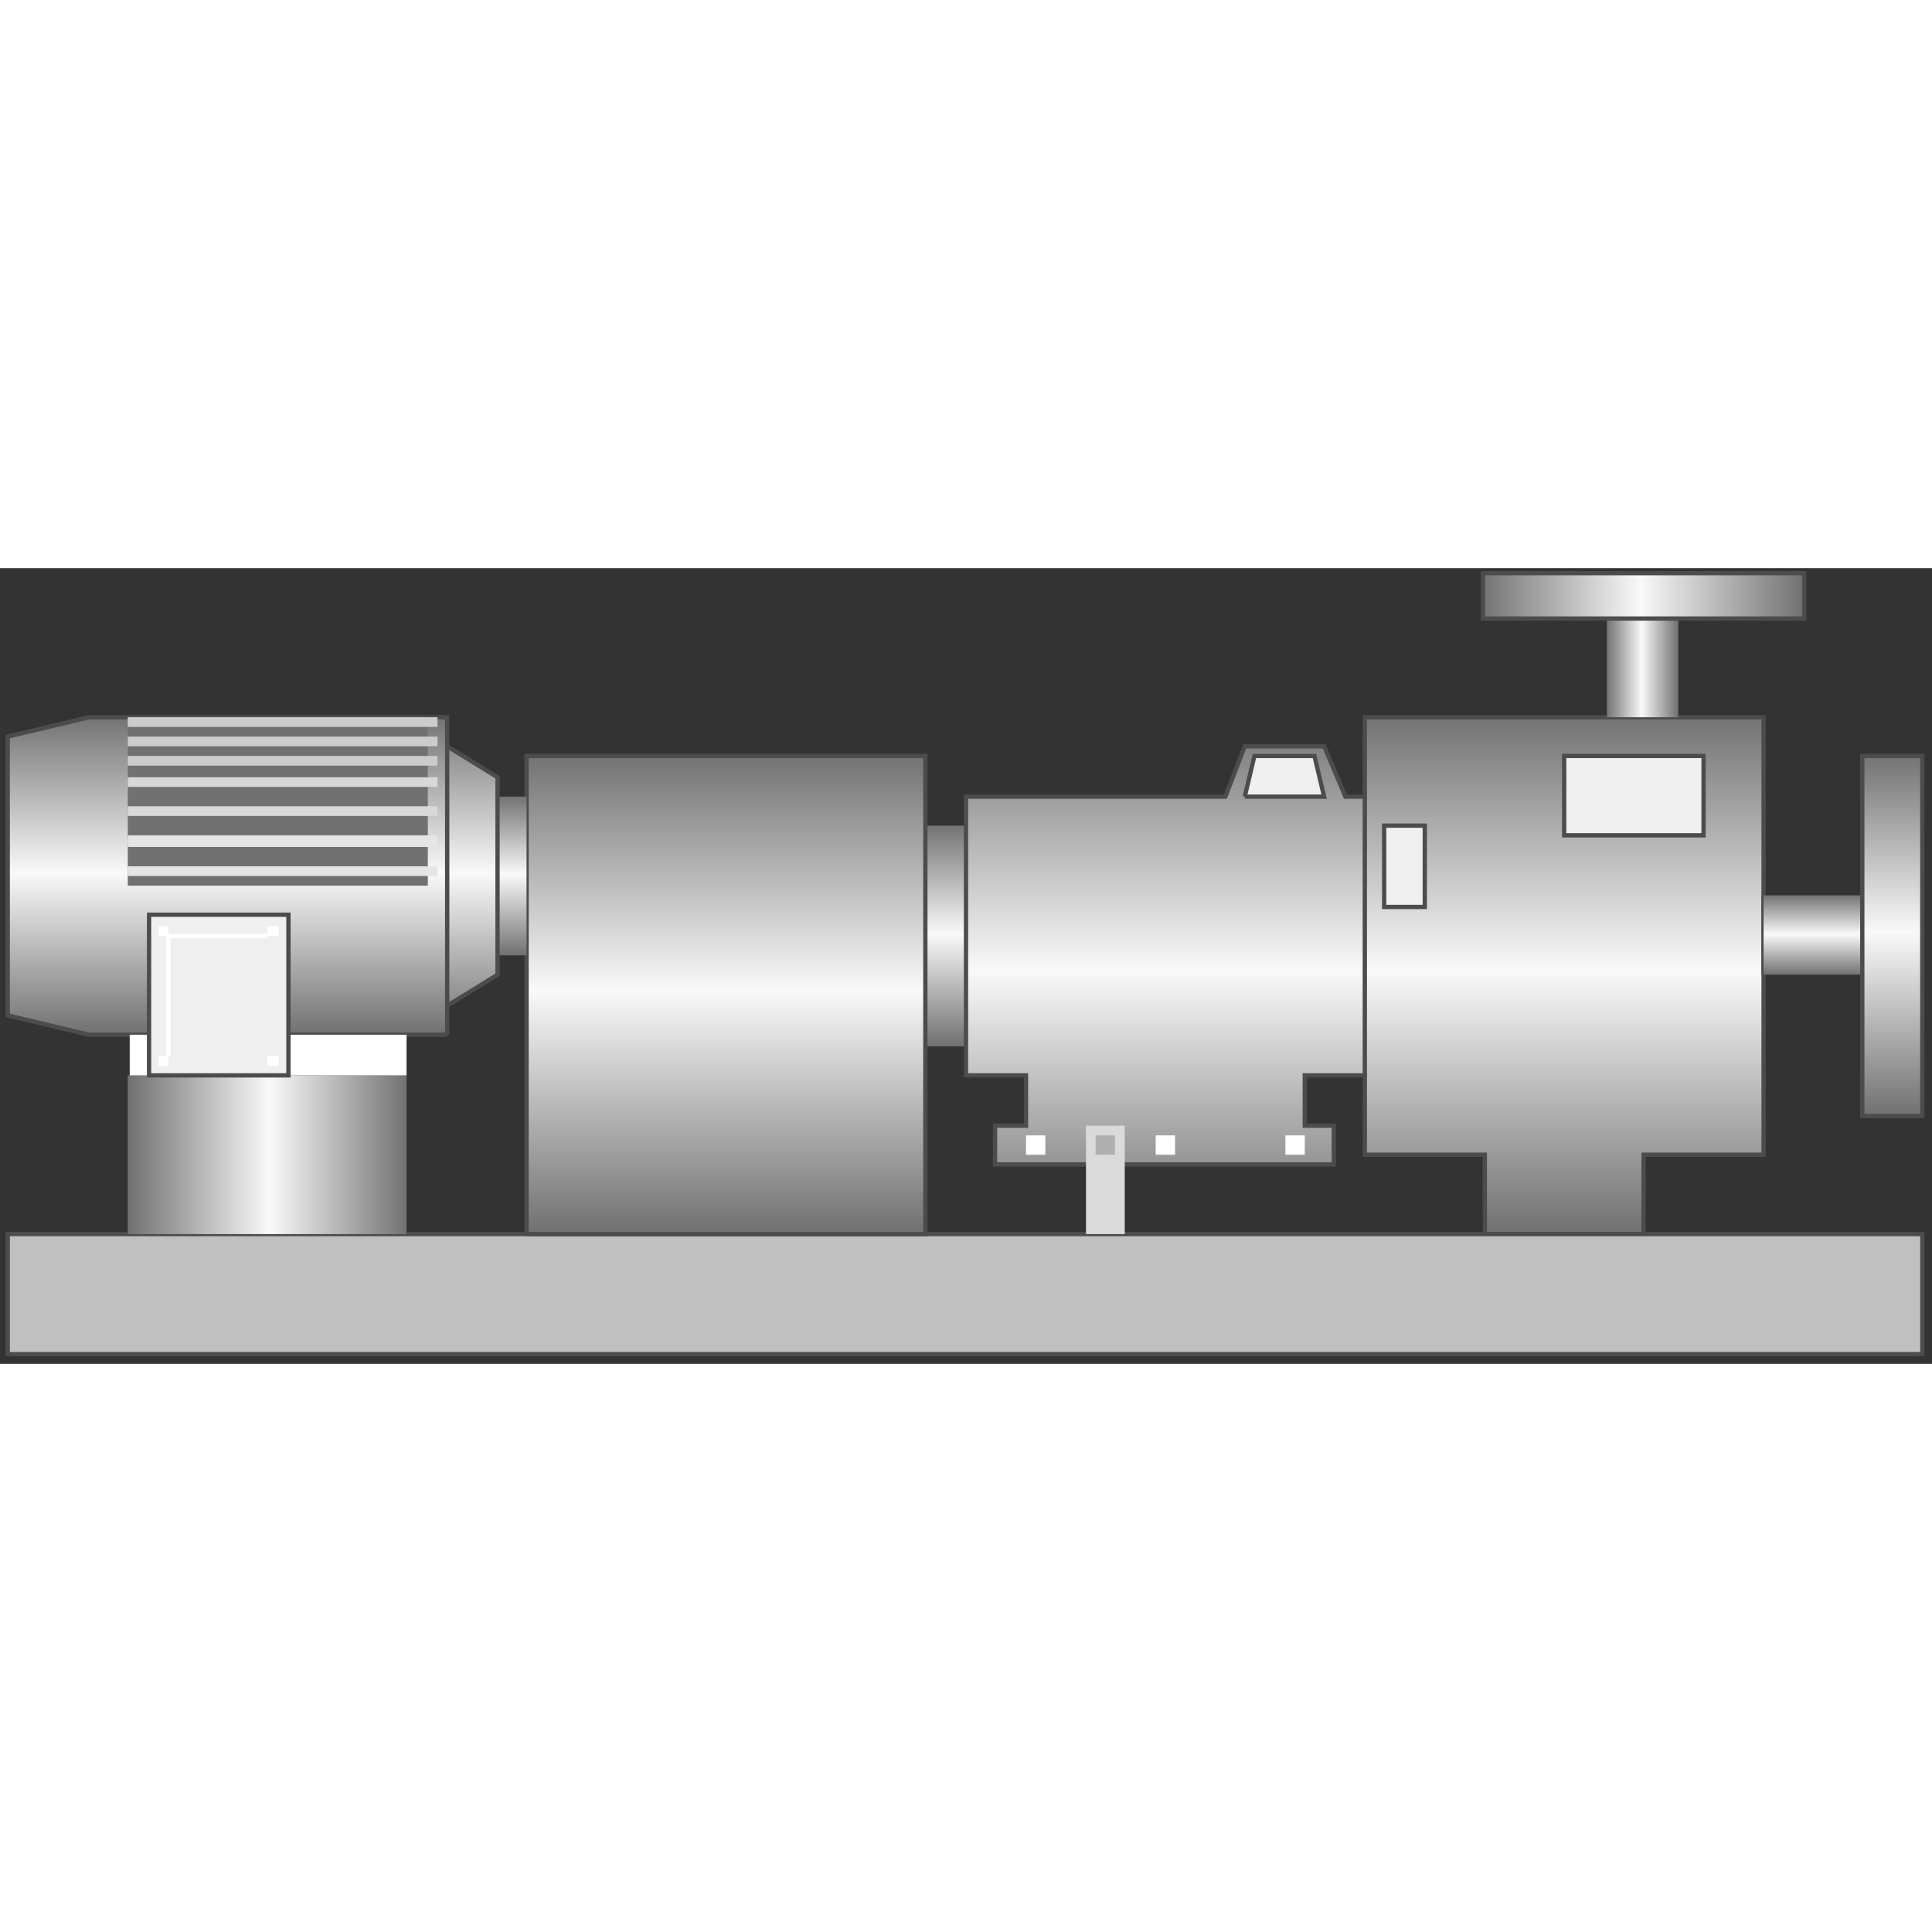 <!DOCTYPE svg PUBLIC "-//W3C//DTD SVG 1.1//EN" "http://www.w3.org/Graphics/SVG/1.1/DTD/svg11.dtd"><svg version="1.1" xmlns="http://www.w3.org/2000/svg" xmlns:xlink="http://www.w3.org/1999/xlink" width="64px" height="64px" viewBox="0 0 112.5 46.332" enable-background="new 0 0 112.5 46.332" xml:space="preserve">
<rect x="0" y="0" width="112.5" height="46.332" fill="#333333" stroke="none"/>
<g id="Group_Pump_Casing_Chamber">
	
		<linearGradient id="SVGID_1_" gradientUnits="userSpaceOnUse" x1="55.066" y1="773.512" x2="55.066" y2="760.661" gradientTransform="matrix(1 0 0 1 0 -745.668)">
		<stop offset="0.01" style="stop-color:#737373" />
		<stop offset="0.51" style="stop-color:#F9F9F9" />
		<stop offset="1" style="stop-color:#737373" />
	</linearGradient>
	<path fill="url(#SVGID_1_)" d="M53.883,27.844V14.993h2.367v12.851H53.883z" />
	
		<linearGradient id="SVGID_2_" gradientUnits="userSpaceOnUse" x1="79.472" y1="784.443" x2="79.472" y2="754.35" gradientTransform="matrix(1 0 0 1 0 -745.668)">
		<stop offset="0.01" style="stop-color:#737373" />
		<stop offset="0.51" style="stop-color:#F9F9F9" />
		<stop offset="1" style="stop-color:#737373" />
	</linearGradient>
	<polygon fill="url(#SVGID_2_)" stroke="#4C4C4C" stroke-width="0.25" points="102.693,8.681 79.471,8.681 79.471,13.303    78.342,13.303 77.104,10.372 72.482,10.372 71.355,13.303 56.25,13.303 56.25,29.534 59.744,29.534 59.744,32.465 57.941,32.465    57.941,34.72 77.668,34.72 77.668,32.465 75.977,32.465 75.977,29.534 79.473,29.534 79.473,34.155 86.461,34.155 86.461,38.775    95.704,38.775 95.704,34.155 102.693,34.155  " />
	<path d="M59.744,33.029h1.127v1.127h-1.127V33.029z" fill="#FFFFFF" />
	<path d="M74.85,33.029h1.127v1.127H74.85V33.029z" fill="#FFFFFF" />
	<path d="M67.297,33.029h1.127v1.127h-1.127V33.029z" fill="#FFFFFF" />
	<path fill="#EFEFEF" stroke="#4C4C4C" stroke-width="0.25" d="M72.482,13.303l0.563-2.367h3.495l0.563,2.367H72.482" />
	<path fill="none" stroke="#4C4C4C" stroke-width="0.25" d="M79.473,29.535V13.303" />
	<path fill="none" stroke="#4C4C4C" stroke-width="0.25" d="M102.693,23.674v-4.622" />
</g>
<g id="Group_Label2">
	<path fill="#EFEFEF" stroke="#4C4C4C" stroke-width="0.25" d="M91.082,15.557v-4.622h8.116v4.622H91.082z" />
</g>
<g id="Group_Label1">
	<path fill="#EFEFEF" stroke="#4C4C4C" stroke-width="0.25" d="M80.6,19.728v-4.735h2.366v4.735H80.6z" />
</g>
<g id="Group_Shaft_Stand">
	<path fill="#C0C0C0" stroke="#4C4C4C" stroke-width="0.25" d="M0.451,38.777h111.486v6.99H0.451V38.777z" />
	<path fill="#DADADA" d="M63.238,38.777v-6.313h2.256v6.313H63.238z" />
	<path fill="#AFAFAF" d="M63.797,33.029h1.127v1.127h-1.127V33.029z" />
</g>
<g id="Group_MakeUp_Tank">
	
		<linearGradient id="SVGID_3_" gradientUnits="userSpaceOnUse" x1="42.272" y1="784.447" x2="42.272" y2="756.605" gradientTransform="matrix(1 0 0 1 0 -745.668)">
		<stop offset="0.01" style="stop-color:#737373" />
		<stop offset="0.51" style="stop-color:#F9F9F9" />
		<stop offset="1" style="stop-color:#737373" />
	</linearGradient>
	<path fill="url(#SVGID_3_)" stroke="#4C4C4C" stroke-width="0.25" d="M30.661,38.777V10.936h23.222v27.843H30.661" />
</g>
<g id="Group_Rotor_Shaft">
	
		<linearGradient id="SVGID_4_" gradientUnits="userSpaceOnUse" x1="29.816" y1="768.214" x2="29.816" y2="758.971" gradientTransform="matrix(1 0 0 1 0 -745.668)">
		<stop offset="0.01" style="stop-color:#737373" />
		<stop offset="0.51" style="stop-color:#F9F9F9" />
		<stop offset="1" style="stop-color:#737373" />
	</linearGradient>
	<path fill="url(#SVGID_4_)" d="M28.97,13.303h1.691v9.243H28.97V13.303z" />
	
		<linearGradient id="SVGID_5_" gradientUnits="userSpaceOnUse" x1="14.711" y1="772.836" x2="14.711" y2="754.35" gradientTransform="matrix(1 0 0 1 0 -745.668)">
		<stop offset="0.01" style="stop-color:#737373" />
		<stop offset="0.51" style="stop-color:#F9F9F9" />
		<stop offset="1" style="stop-color:#737373" />
	</linearGradient>
	<path fill="url(#SVGID_5_)" stroke="#4C4C4C" stroke-width="0.25" d="M26.04,27.168H5.186l-4.735-1.127V9.808l4.735-1.127H26.04   v1.691l2.931,1.804v11.499l-2.931,1.804V27.168" />
	<path fill="none" stroke="#4C4C4C" stroke-width="0.25" d="M26.04,25.477V10.372" />
</g>
<g id="Group_Volute_Chamber">
	
		<linearGradient id="SVGID_6_" gradientUnits="userSpaceOnUse" x1="7.44" y1="779.824" x2="23.672" y2="779.824" gradientTransform="matrix(1 0 0 1 0 -745.668)">
		<stop offset="0.01" style="stop-color:#737373" />
		<stop offset="0.51" style="stop-color:#F9F9F9" />
		<stop offset="1" style="stop-color:#737373" />
	</linearGradient>
	<path fill="url(#SVGID_6_)" d="M7.44,38.777v-9.242h16.232v9.242H7.44z" />
	<path d="M7.553,29.535v-2.367h16.12v2.367H7.553z" fill="#FFFFFF" />
</g>
<g id="Group_Indicator">
	<path fill="#EFEFEF" stroke="#4C4C4C" stroke-width="0.25" d="M8.68,29.535v-9.356h8.116v9.356H8.68z" />
	<path fill="none" stroke="#FFFFFF" stroke-width="0.25" d="M9.807,28.408v-6.989h5.749" />
	<path d="M9.244,28.408h0.563v0.563H9.244V28.408z" fill="#FFFFFF" />
	<path d="M15.556,28.408h0.676v0.563h-0.676V28.408z" fill="#FFFFFF" />
	<path d="M15.556,20.855h0.676v0.564h-0.676V20.855z" fill="#FFFFFF" />
	<path d="M9.244,20.855h0.563v0.564H9.244V20.855z" fill="#FFFFFF" />
</g>
<g id="Group_Humidifier">
	<path fill="#717171" d="M7.44,8.681h17.472v9.807H7.44V8.681z" />
	<path fill="#E5E5E5" d="M7.44,15.557h18.036v0.676H7.44V15.557z" />
	<path fill="#E5E5E5" d="M7.44,17.361h18.036v0.563H7.44V17.361z" />
	<path fill="#D8D8D8" d="M7.44,12.175h18.036v0.563H7.44V12.175z" />
	<path fill="#D8D8D8" d="M7.44,13.866h18.036v0.563H7.44V13.866z" />
	<path fill="#CCCCCC" d="M7.44,10.936h18.036v0.563H7.44V10.936z" />
	<path fill="#CCCCCC" d="M7.44,9.808h18.036v0.563H7.44V9.808z" />
	<path fill="#CCCCCC" d="M7.44,8.681h18.036v0.563H7.44V8.681z" />
</g>
<g id="Group_2">
	<linearGradient id="SVGID_7_" gradientUnits="userSpaceOnUse" x1="105.567" y1="23.673" x2="105.567" y2="19.052">
		<stop offset="0.01" style="stop-color:#737373" />
		<stop offset="0.51" style="stop-color:#F9F9F9" />
		<stop offset="1" style="stop-color:#737373" />
	</linearGradient>
	<rect x="102.693" y="19.052" fill="url(#SVGID_7_)" width="5.748" height="4.621" />
	<linearGradient id="SVGID_8_" gradientUnits="userSpaceOnUse" x1="110.189" y1="31.902" x2="110.189" y2="10.937">
		<stop offset="0.01" style="stop-color:#737373" />
		<stop offset="0.51" style="stop-color:#F9F9F9" />
		<stop offset="1" style="stop-color:#737373" />
	</linearGradient>
	<rect x="108.441" y="10.936" fill="url(#SVGID_8_)" stroke="#4C4C4C" stroke-width="0.25" width="3.494" height="20.966" />
</g>
<g id="Group_1">
	
		<linearGradient id="SVGID_9_" gradientUnits="userSpaceOnUse" x1="116.925" y1="17.83" x2="116.925" y2="13.671" gradientTransform="matrix(0 -1 1 0 79.895 122.732)">
		<stop offset="0.01" style="stop-color:#737373" />
		<stop offset="0.51" style="stop-color:#F9F9F9" />
		<stop offset="1" style="stop-color:#737373" />
	</linearGradient>
	<rect x="93.567" y="2.933" fill="url(#SVGID_9_)" width="4.158" height="5.748" />
	
		<linearGradient id="SVGID_10_" gradientUnits="userSpaceOnUse" x1="121.12" y1="25.165" x2="121.12" y2="6.452" gradientTransform="matrix(0 -1 1 0 79.895 122.732)">
		<stop offset="0.01" style="stop-color:#737373" />
		<stop offset="0.51" style="stop-color:#F9F9F9" />
		<stop offset="1" style="stop-color:#737373" />
	</linearGradient>
	<rect x="86.348" y="0.291" fill="url(#SVGID_10_)" stroke="#4C4C4C" stroke-width="0.25" width="18.713" height="2.642" />
</g>
</svg>